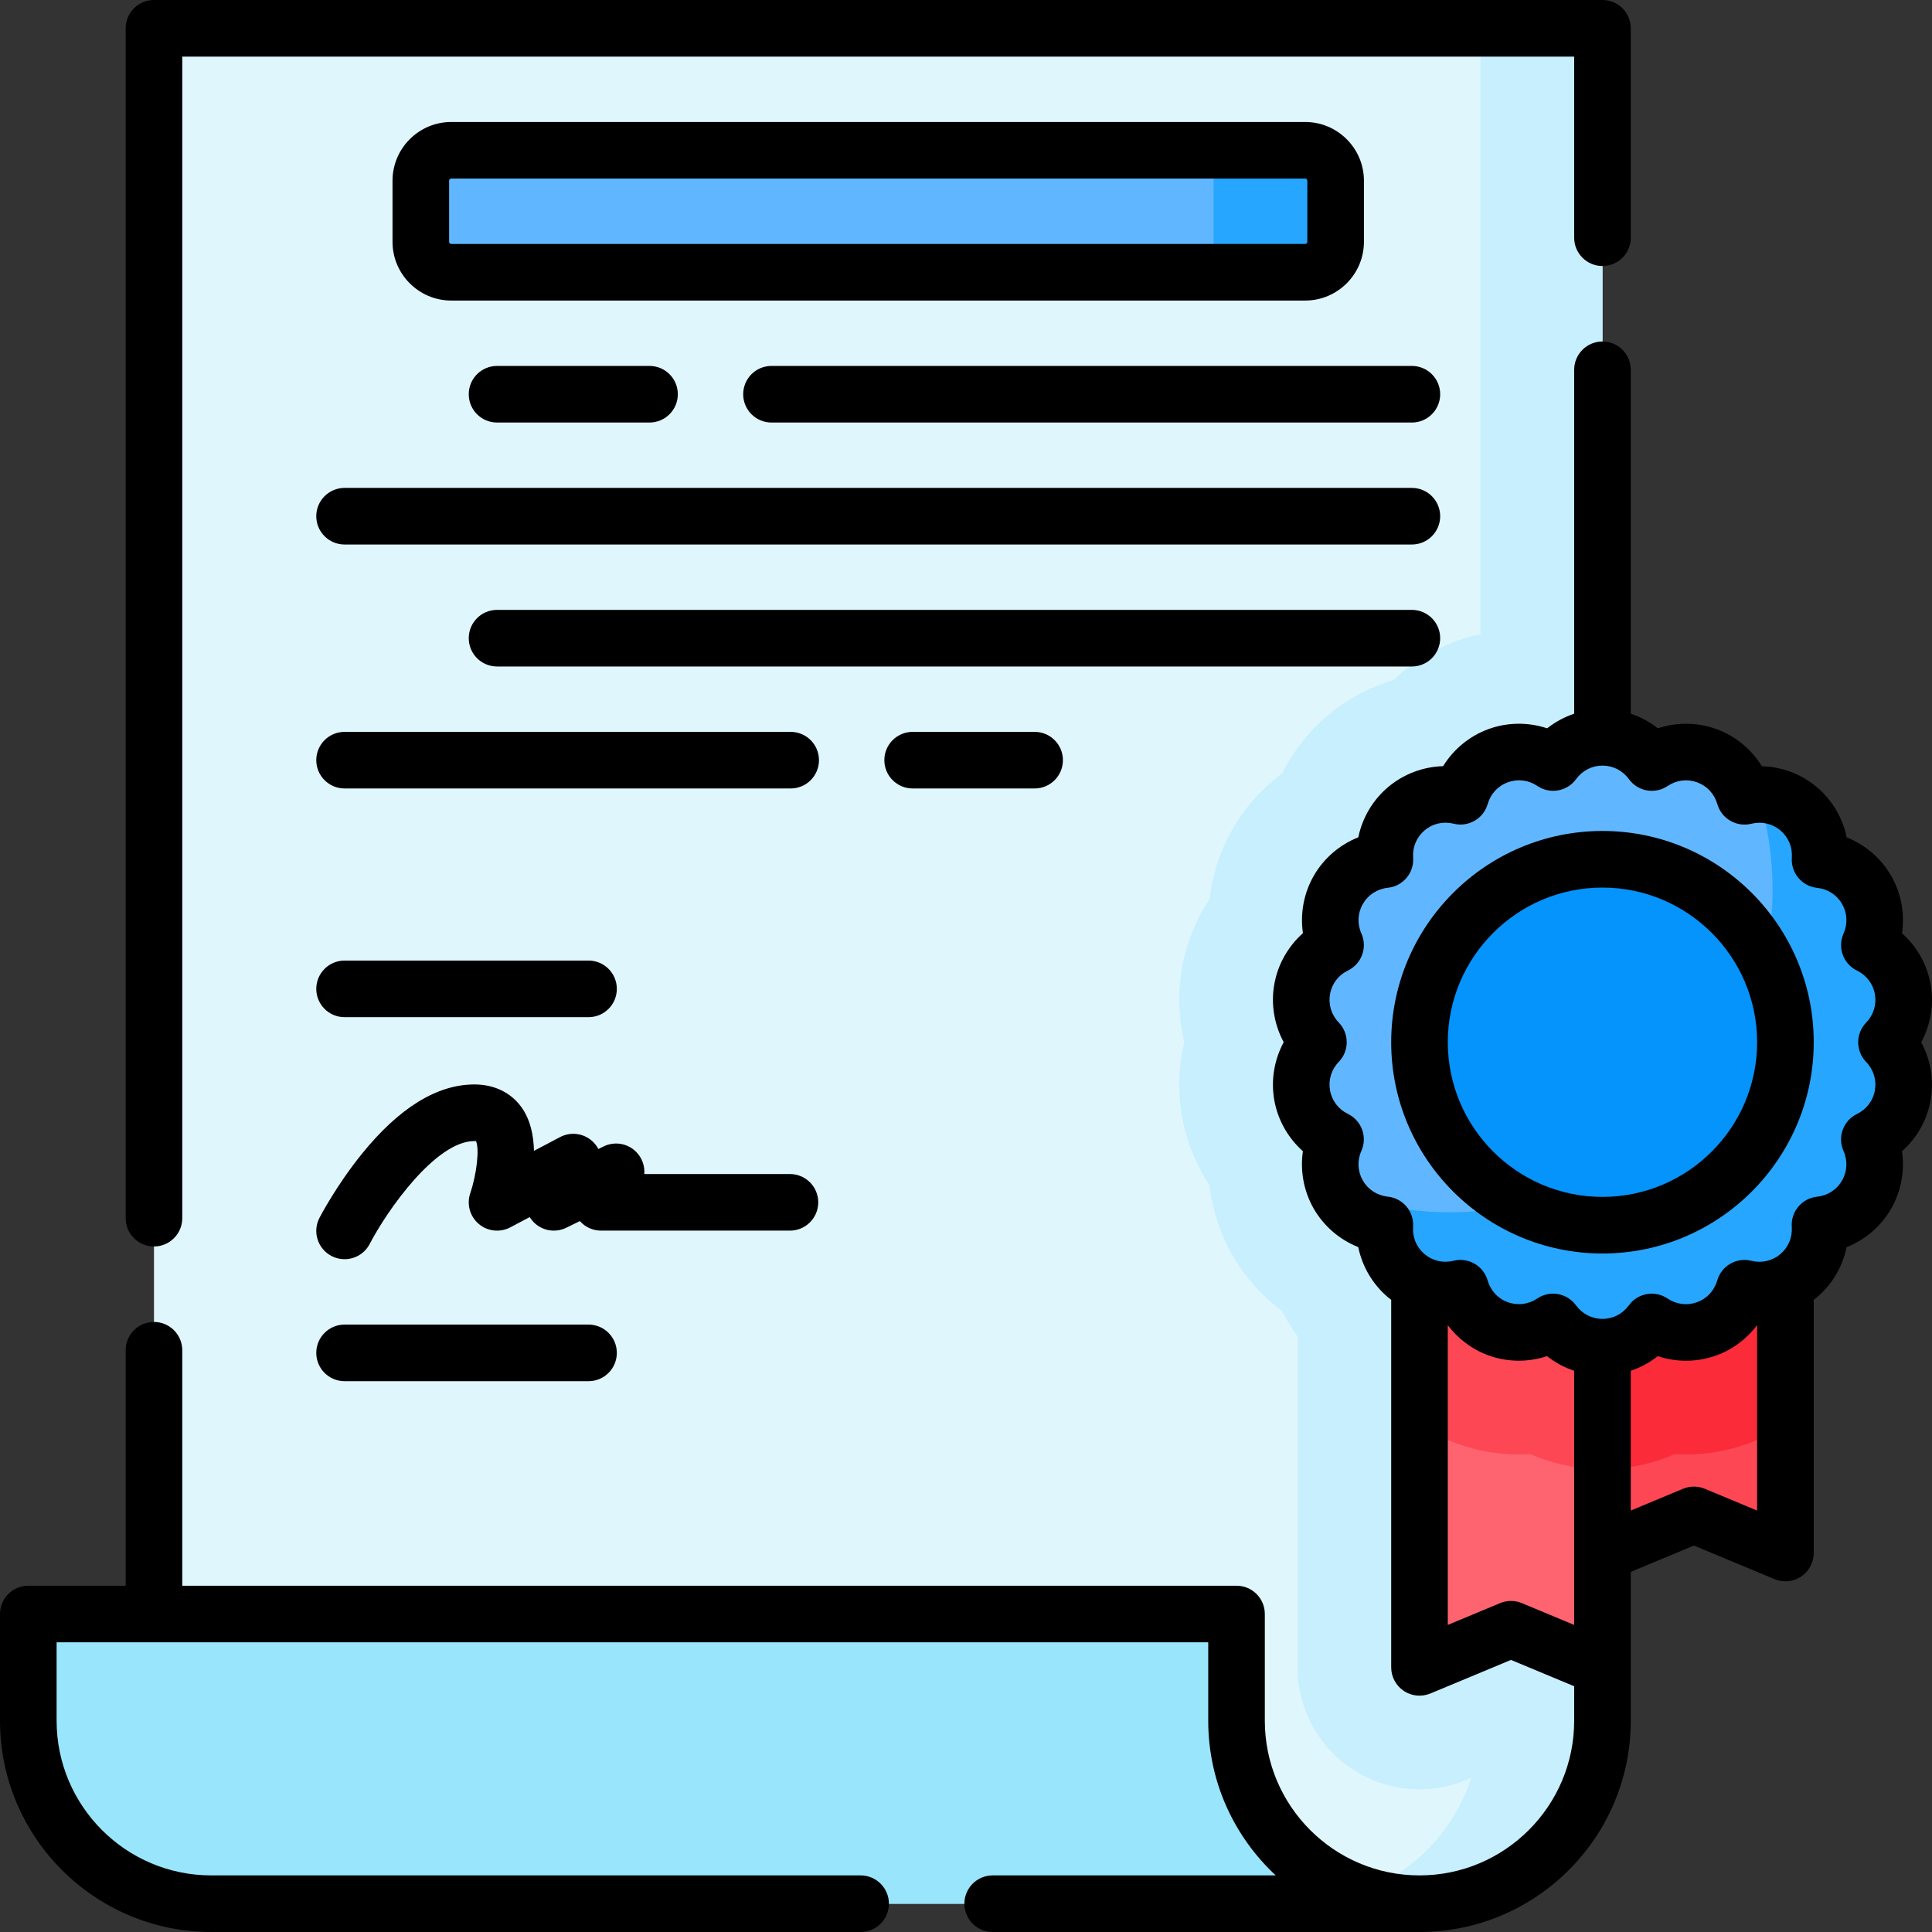 <svg id="Capa_1" enable-background="new 0 0 512 512" height="512" viewBox="0 0 512 512" width="512" xmlns="http://www.w3.org/2000/svg"><rect x="0" y="0" width="512" height="512" fill="#333333" stroke="none"/><g><path d="m40.807 7.5v420.228l15.184 76.772h320.19c26.779 0 48.488-21.709 48.488-48.488v-448.512z" fill="#dff6fd"/><path d="m392.344 7.5v160.553c-2.151.465-4.275 1.073-6.361 1.832-6.275 2.284-11.934 5.83-16.681 10.32-6.318 1.877-12.238 5.035-17.347 9.322-5.125 4.3-9.236 9.578-12.162 15.434-5.264 3.9-9.751 8.867-13.099 14.665-3.345 5.793-5.401 12.157-6.149 18.661-3.612 5.465-6.131 11.667-7.293 18.261-1.162 6.588-.918 13.271.604 19.638-1.526 6.371-1.771 13.062-.608 19.655 1.162 6.588 3.677 12.785 7.285 18.247.746 6.508 2.804 12.879 6.151 18.677 3.345 5.793 7.827 10.757 13.086 14.655 1.172 2.348 2.544 4.597 4.086 6.734v87.717c0 10.808 5.402 20.901 14.394 26.896 5.39 3.593 11.641 5.429 17.933 5.429 4.207 0 8.432-.821 12.43-2.486l1.301-.542c-6.365 19.355-24.574 33.334-46.059 33.334h32.325c26.779 0 48.488-21.709 48.488-48.488v-448.514z" fill="#c8effe"/><g><path d="m473.157 411.565-24.244-10.102-24.244 10.102v-86.874h48.488z" fill="#fd4755"/><path d="m376.181 441.87 24.244-10.102 24.244 10.102v-117.179h-48.488z" fill="#fe646f"/><path d="m424.669 389.341c6.667-.001 13.188-1.394 19.177-3.984.98.059 1.963.089 2.951.089 5.657 0 11.229-.984 16.558-2.924 3.477-1.265 6.755-2.93 9.802-4.915v-52.915h-48.488z" fill="#fb2b3a"/><path d="m424.669 324.691h-48.488v52.921c3.042 1.98 6.314 3.64 9.783 4.903 5.331 1.94 10.902 2.924 16.558 2.924.982 0 1.961-.03 2.934-.088 5.997 2.595 12.524 3.99 19.202 3.99h.01v-64.65z" fill="#fd4755"/><path d="m504.256 262.18c-.934-5.298-4.358-9.52-8.849-11.711 2.034-4.566 1.944-10.003-.747-14.664-2.69-4.659-7.351-7.455-12.321-7.978.35-4.987-1.595-10.065-5.717-13.524-4.121-3.458-9.457-4.491-14.306-3.283-1.377-4.805-4.941-8.913-9.998-10.753-5.055-1.84-10.423-.986-14.566 1.808-2.938-4.045-7.691-6.685-13.073-6.685-5.379 0-10.132 2.639-13.07 6.681-4.144-2.796-9.514-3.651-14.571-1.811-5.055 1.84-8.618 5.945-9.996 10.748-4.85-1.21-10.189-.177-14.311 3.282-4.121 3.458-6.065 8.534-5.717 13.519-4.972.522-9.635 3.318-12.326 7.979-2.69 4.659-2.781 10.094-.749 14.659-4.493 2.191-7.919 6.414-8.854 11.713-.934 5.298.839 10.436 4.31 14.031-3.473 3.595-5.248 8.735-4.314 14.035.934 5.298 4.358 9.52 8.849 11.711-2.034 4.566-1.944 10.003.747 14.664 2.69 4.659 7.351 7.455 12.321 7.978-.35 4.987 1.595 10.065 5.717 13.524 4.121 3.458 9.457 4.491 14.306 3.283 1.377 4.805 4.941 8.913 9.998 10.753 5.055 1.84 10.423.986 14.566-1.808 2.938 4.045 7.691 6.685 13.073 6.685 5.379 0 10.132-2.639 13.07-6.681 4.144 2.796 9.514 3.651 14.571 1.811 5.055-1.84 8.618-5.945 9.996-10.748 4.85 1.21 10.189.177 14.311-3.282 4.121-3.458 6.065-8.534 5.717-13.519 4.972-.522 9.635-3.318 12.326-7.979 2.69-4.659 2.781-10.094.749-14.659 4.493-2.191 7.919-6.414 8.854-11.713.934-5.298-.839-10.436-4.31-14.031 3.473-3.595 5.248-8.735 4.314-14.035z" fill="#60b7ff"/><path d="m504.252 290.246c.934-5.298-.839-10.436-4.31-14.031 3.473-3.595 5.248-8.735 4.314-14.035-.934-5.298-4.358-9.52-8.849-11.711 2.034-4.566 1.944-10.003-.747-14.664-2.69-4.659-7.351-7.455-12.321-7.978.35-4.987-1.595-10.065-5.717-13.524-3.11-2.609-6.911-3.834-10.673-3.761 2.465 7.982 3.797 16.462 3.797 25.254 0 47.206-38.268 85.473-85.473 85.473-10.56 0-20.666-1.927-30.003-5.429.13.255.263.509.408.76 2.69 4.659 7.351 7.455 12.321 7.978-.35 4.987 1.595 10.065 5.717 13.524 4.121 3.458 9.457 4.491 14.306 3.283 1.377 4.805 4.941 8.913 9.998 10.753 5.055 1.84 10.423.986 14.566-1.808 2.938 4.045 7.691 6.685 13.073 6.685 5.379 0 10.132-2.639 13.07-6.681 4.144 2.796 9.514 3.651 14.571 1.811 5.055-1.84 8.618-5.945 9.996-10.748 4.85 1.21 10.189.177 14.311-3.282 4.121-3.458 6.065-8.534 5.717-13.519 4.972-.522 9.635-3.318 12.326-7.979" fill="#26a6fe"/><circle cx="424.669" cy="276.203" fill="#0593fc" r="48.488"/></g><path d="m55.991 504.5c-26.779 0-48.488-21.709-48.488-48.488v-28.285h320.19v28.285c0 26.779 21.709 48.488 48.488 48.488z" fill="#99e6fc"/><path d="m345.876 72.15h-226.276c-4.463 0-8.081-3.618-8.081-8.081v-16.162c0-4.463 3.618-8.081 8.081-8.081h226.276c4.463 0 8.081 3.618 8.081 8.081v16.163c0 4.462-3.618 8.08-8.081 8.08z" fill="#60b7ff"/><path d="m345.876 39.825h-32.325c4.463 0 8.081 3.618 8.081 8.081v16.163c0 4.463-3.618 8.081-8.081 8.081h32.325c4.463 0 8.081-3.618 8.081-8.081v-16.162c0-4.464-3.618-8.082-8.081-8.082z" fill="#26a6fe"/><g><path d="m40.803 330.33c4.142 0 7.5-3.358 7.5-7.5v-307.83h368.87v48c0 4.142 3.358 7.5 7.5 7.5s7.5-3.358 7.5-7.5v-55.5c0-4.142-3.358-7.5-7.5-7.5h-383.87c-4.142 0-7.5 3.358-7.5 7.5v315.33c0 4.142 3.358 7.5 7.5 7.5z"/><path d="m511.642 260.878c-.931-5.28-3.649-10.048-7.588-13.554.765-5.22-.217-10.623-2.899-15.268-2.68-4.643-6.865-8.194-11.766-10.143-1.066-5.167-3.837-9.908-7.947-13.356-4.107-3.446-9.253-5.352-14.524-5.505-2.77-4.491-6.995-7.998-12.035-9.833-5.038-1.833-10.525-1.863-15.532-.206-2.152-1.702-4.586-3.009-7.178-3.881v-91.132c0-4.142-3.358-7.5-7.5-7.5s-7.5 3.358-7.5 7.5v91.136c-2.585.872-5.013 2.176-7.16 3.873-5.008-1.661-10.5-1.63-15.54.203-5.038 1.833-9.262 5.338-12.031 9.827-5.273.152-10.423 2.058-14.532 5.506-4.107 3.446-6.878 8.184-7.945 13.349-4.904 1.947-9.091 5.499-11.773 10.145-2.68 4.643-3.663 10.042-2.9 15.26-3.942 3.507-6.662 8.277-7.594 13.56-.931 5.28-.007 10.689 2.495 15.332-2.505 4.644-3.429 10.057-2.498 15.339.931 5.28 3.649 10.048 7.588 13.554-.765 5.22.217 10.623 2.899 15.268 2.68 4.644 6.865 8.194 11.766 10.142 1.066 5.167 3.837 9.908 7.946 13.355.254.214.524.403.787.605v97.417c0 2.508 1.253 4.85 3.34 6.24 2.086 1.392 4.729 1.647 7.045.683l21.359-8.9 16.748 6.978v9.138c0 22.602-18.388 40.99-40.99 40.99s-40.99-18.388-40.99-40.99v-28.28c0-4.142-3.358-7.5-7.5-7.5h-279.39v-62.4c0-4.142-3.358-7.5-7.5-7.5s-7.5 3.358-7.5 7.5v62.4h-25.8c-4.142 0-7.5 3.358-7.5 7.5v28.28c0 30.873 25.117 55.99 55.99 55.99h172.08c4.142 0 7.5-3.358 7.5-7.5s-3.358-7.5-7.5-7.5h-172.08c-22.602 0-40.99-18.388-40.99-40.99v-20.78h305.19v20.78c0 16.169 6.89 30.76 17.888 40.99h-75.008c-4.142 0-7.5 3.358-7.5 7.5s3.358 7.5 7.5 7.5h113.11c30.873 0 55.99-25.117 55.99-55.99v-14.14h-.004v-25.305l16.744-6.976 21.359 8.899c.928.387 1.908.577 2.884.577 1.459 0 2.911-.426 4.161-1.26 2.086-1.391 3.34-3.732 3.34-6.24v-67.111c.257-.198.521-.383.771-.592 4.107-3.446 6.877-8.184 7.945-13.349 4.903-1.947 9.091-5.5 11.773-10.145 2.68-4.643 3.663-10.042 2.899-15.26 3.941-3.507 6.662-8.277 7.594-13.56.931-5.28.007-10.689-2.495-15.332 2.504-4.643 3.429-10.056 2.498-15.338zm-108.332 163.967c-1.847-.77-3.923-.77-5.77 0l-13.859 5.775v-79.435c2.721 3.609 6.443 6.425 10.773 8.001 5.038 1.833 10.526 1.863 15.532.206 2.153 1.703 4.589 3.01 7.183 3.882v67.345zm48.487-30.305c-1.847-.769-3.923-.769-5.77 0l-13.859 5.775v-37.046c2.583-.872 5.01-2.175 7.155-3.871 5.009 1.661 10.5 1.63 15.54-.204 4.34-1.58 8.07-4.405 10.793-8.026v49.147zm42.749-113.116c1.959 2.029 2.805 4.771 2.32 7.52-.485 2.75-2.218 5.038-4.754 6.274-3.632 1.771-5.208 6.1-3.565 9.791 1.147 2.577 1.004 5.441-.392 7.859-1.396 2.419-3.807 3.976-6.614 4.27-4.018.422-6.979 3.951-6.699 7.981.196 2.814-.918 5.457-3.057 7.252-2.14 1.795-4.937 2.431-7.675 1.75-3.917-.977-7.91 1.325-9.024 5.208-.778 2.711-2.729 4.814-5.353 5.77-2.626.955-5.472.598-7.811-.98-3.349-2.259-7.885-1.46-10.262 1.808-1.658 2.282-4.21 3.59-7.002 3.59-2.793 0-5.346-1.309-7.004-3.592-1.464-2.016-3.75-3.093-6.074-3.093-1.444 0-2.903.417-4.188 1.282-2.339 1.577-5.185 1.934-7.808.979-2.625-.955-4.576-3.059-5.354-5.772-1.114-3.884-5.104-6.189-9.022-5.21-2.738.679-5.534.043-7.672-1.751-2.139-1.795-3.253-4.44-3.056-7.255.282-4.03-2.679-7.56-6.697-7.983-2.805-.295-5.214-1.851-6.61-4.269-1.396-2.419-1.54-5.285-.391-7.862 1.644-3.691.069-8.021-3.563-9.792-2.535-1.236-4.266-3.522-4.751-6.272-.485-2.751.361-5.493 2.321-7.522 2.807-2.906 2.808-7.513.002-10.42-1.959-2.029-2.805-4.771-2.32-7.52.485-2.751 2.218-5.038 4.754-6.274 3.632-1.771 5.209-6.1 3.566-9.792-1.147-2.577-1.004-5.441.392-7.859 1.396-2.419 3.807-3.976 6.614-4.27 4.018-.422 6.979-3.951 6.699-7.981-.196-2.813.917-5.457 3.057-7.251s4.935-2.434 7.674-1.75c3.918.976 7.911-1.325 9.025-5.208.778-2.712 2.729-4.815 5.353-5.77s5.471-.598 7.811.98c3.35 2.26 7.886 1.46 10.262-1.808 1.658-2.282 4.21-3.59 7.002-3.59 2.793 0 5.346 1.31 7.004 3.592 2.375 3.27 6.912 4.071 10.261 1.812 2.338-1.578 5.185-1.932 7.808-.979 2.625.956 4.576 3.06 5.354 5.772 1.113 3.885 5.104 6.186 9.023 5.211 2.738-.681 5.533-.043 7.671 1.75 2.14 1.795 3.254 4.44 3.057 7.255-.282 4.03 2.679 7.56 6.697 7.983 2.805.295 5.214 1.851 6.61 4.27 1.397 2.418 1.54 5.284.391 7.861-1.644 3.69-.069 8.021 3.562 9.792 2.535 1.237 4.268 3.523 4.752 6.273.485 2.751-.361 5.492-2.321 7.521-2.808 2.905-2.809 7.512-.003 10.419z"/><path d="m424.669 220.215c-30.872 0-55.988 25.116-55.988 55.988s25.116 55.988 55.988 55.988 55.988-25.116 55.988-55.988-25.116-55.988-55.988-55.988zm0 96.976c-22.601 0-40.988-18.387-40.988-40.988s18.387-40.988 40.988-40.988 40.988 18.387 40.988 40.988-18.387 40.988-40.988 40.988z"/><path d="m361.458 64.069v-16.162c0-8.592-6.99-15.582-15.582-15.582h-226.276c-8.592 0-15.582 6.99-15.582 15.582v16.163c0 8.591 6.99 15.581 15.582 15.581h226.276c8.592-.001 15.582-6.99 15.582-15.582zm-242.44 0v-16.162c0-.321.261-.582.582-.582h226.276c.321 0 .582.261.582.582v16.163c0 .32-.261.581-.582.581h-226.276c-.321-.001-.582-.261-.582-.582z"/><path d="m374.162 96.976h-169.708c-4.142 0-7.5 3.358-7.5 7.5s3.358 7.5 7.5 7.5h169.708c4.142 0 7.5-3.358 7.5-7.5s-3.358-7.5-7.5-7.5z"/><path d="m131.723 96.976c-4.142 0-7.5 3.358-7.5 7.5s3.358 7.5 7.5 7.5h40.406c4.142 0 7.5-3.358 7.5-7.5s-3.358-7.5-7.5-7.5z"/><path d="m374.161 129.301h-282.846c-4.142 0-7.5 3.358-7.5 7.5s3.358 7.5 7.5 7.5h282.846c4.142 0 7.5-3.358 7.5-7.5s-3.358-7.5-7.5-7.5z"/><path d="m381.661 169.126c0-4.142-3.358-7.5-7.5-7.5h-242.438c-4.142 0-7.5 3.358-7.5 7.5s3.358 7.5 7.5 7.5h242.438c4.142 0 7.5-3.358 7.5-7.5z"/><path d="m209.536 193.951h-118.22c-4.142 0-7.5 3.358-7.5 7.5s3.358 7.5 7.5 7.5h118.22c4.142 0 7.5-3.358 7.5-7.5s-3.358-7.5-7.5-7.5z"/><path d="m91.316 269.561h64.65c4.142 0 7.5-3.358 7.5-7.5s-3.358-7.5-7.5-7.5h-64.65c-4.142 0-7.5 3.358-7.5 7.5s3.358 7.5 7.5 7.5z"/><path d="m91.316 351.03c-4.142 0-7.5 3.358-7.5 7.5s3.358 7.5 7.5 7.5h64.65c4.142 0 7.5-3.358 7.5-7.5s-3.358-7.5-7.5-7.5z"/><path d="m241.861 193.951c-4.142 0-7.5 3.358-7.5 7.5s3.358 7.5 7.5 7.5h32.325c4.142 0 7.5-3.358 7.5-7.5s-3.358-7.5-7.5-7.5z"/><path d="m216.845 318.63c0-4.142-3.358-7.5-7.5-7.5h-38.599c.167-2.138-.589-4.298-2.168-5.881-2.266-2.271-5.728-2.85-8.609-1.437l-1.396.684c-.366-.699-.846-1.349-1.436-1.918-2.331-2.25-5.844-2.75-8.709-1.239l-6.922 3.651c-.088-4.101-.945-8.257-3.299-11.545-2.796-3.905-7.229-6.056-12.481-6.056-9.926 0-19.974 6.205-29.864 18.443-6.728 8.325-11.026 16.578-11.206 16.925-1.903 3.676-.466 8.195 3.209 10.102 1.103.572 2.282.843 3.445.843 2.71 0 5.328-1.474 6.665-4.044 4.626-8.897 17.497-27.269 27.752-27.269.178 0 .314.009.416.021.936 1.997.231 8.604-1.518 13.803-.99 2.908-.106 6.126 2.23 8.121s5.652 2.363 8.369.93l5.153-2.718c.307.502.677.973 1.107 1.401 2.267 2.255 5.717 2.826 8.589 1.418l3.599-1.763c1.41 1.593 3.449 2.528 5.616 2.528h50.058c4.141 0 7.499-3.358 7.499-7.5z"/></g></g></svg>